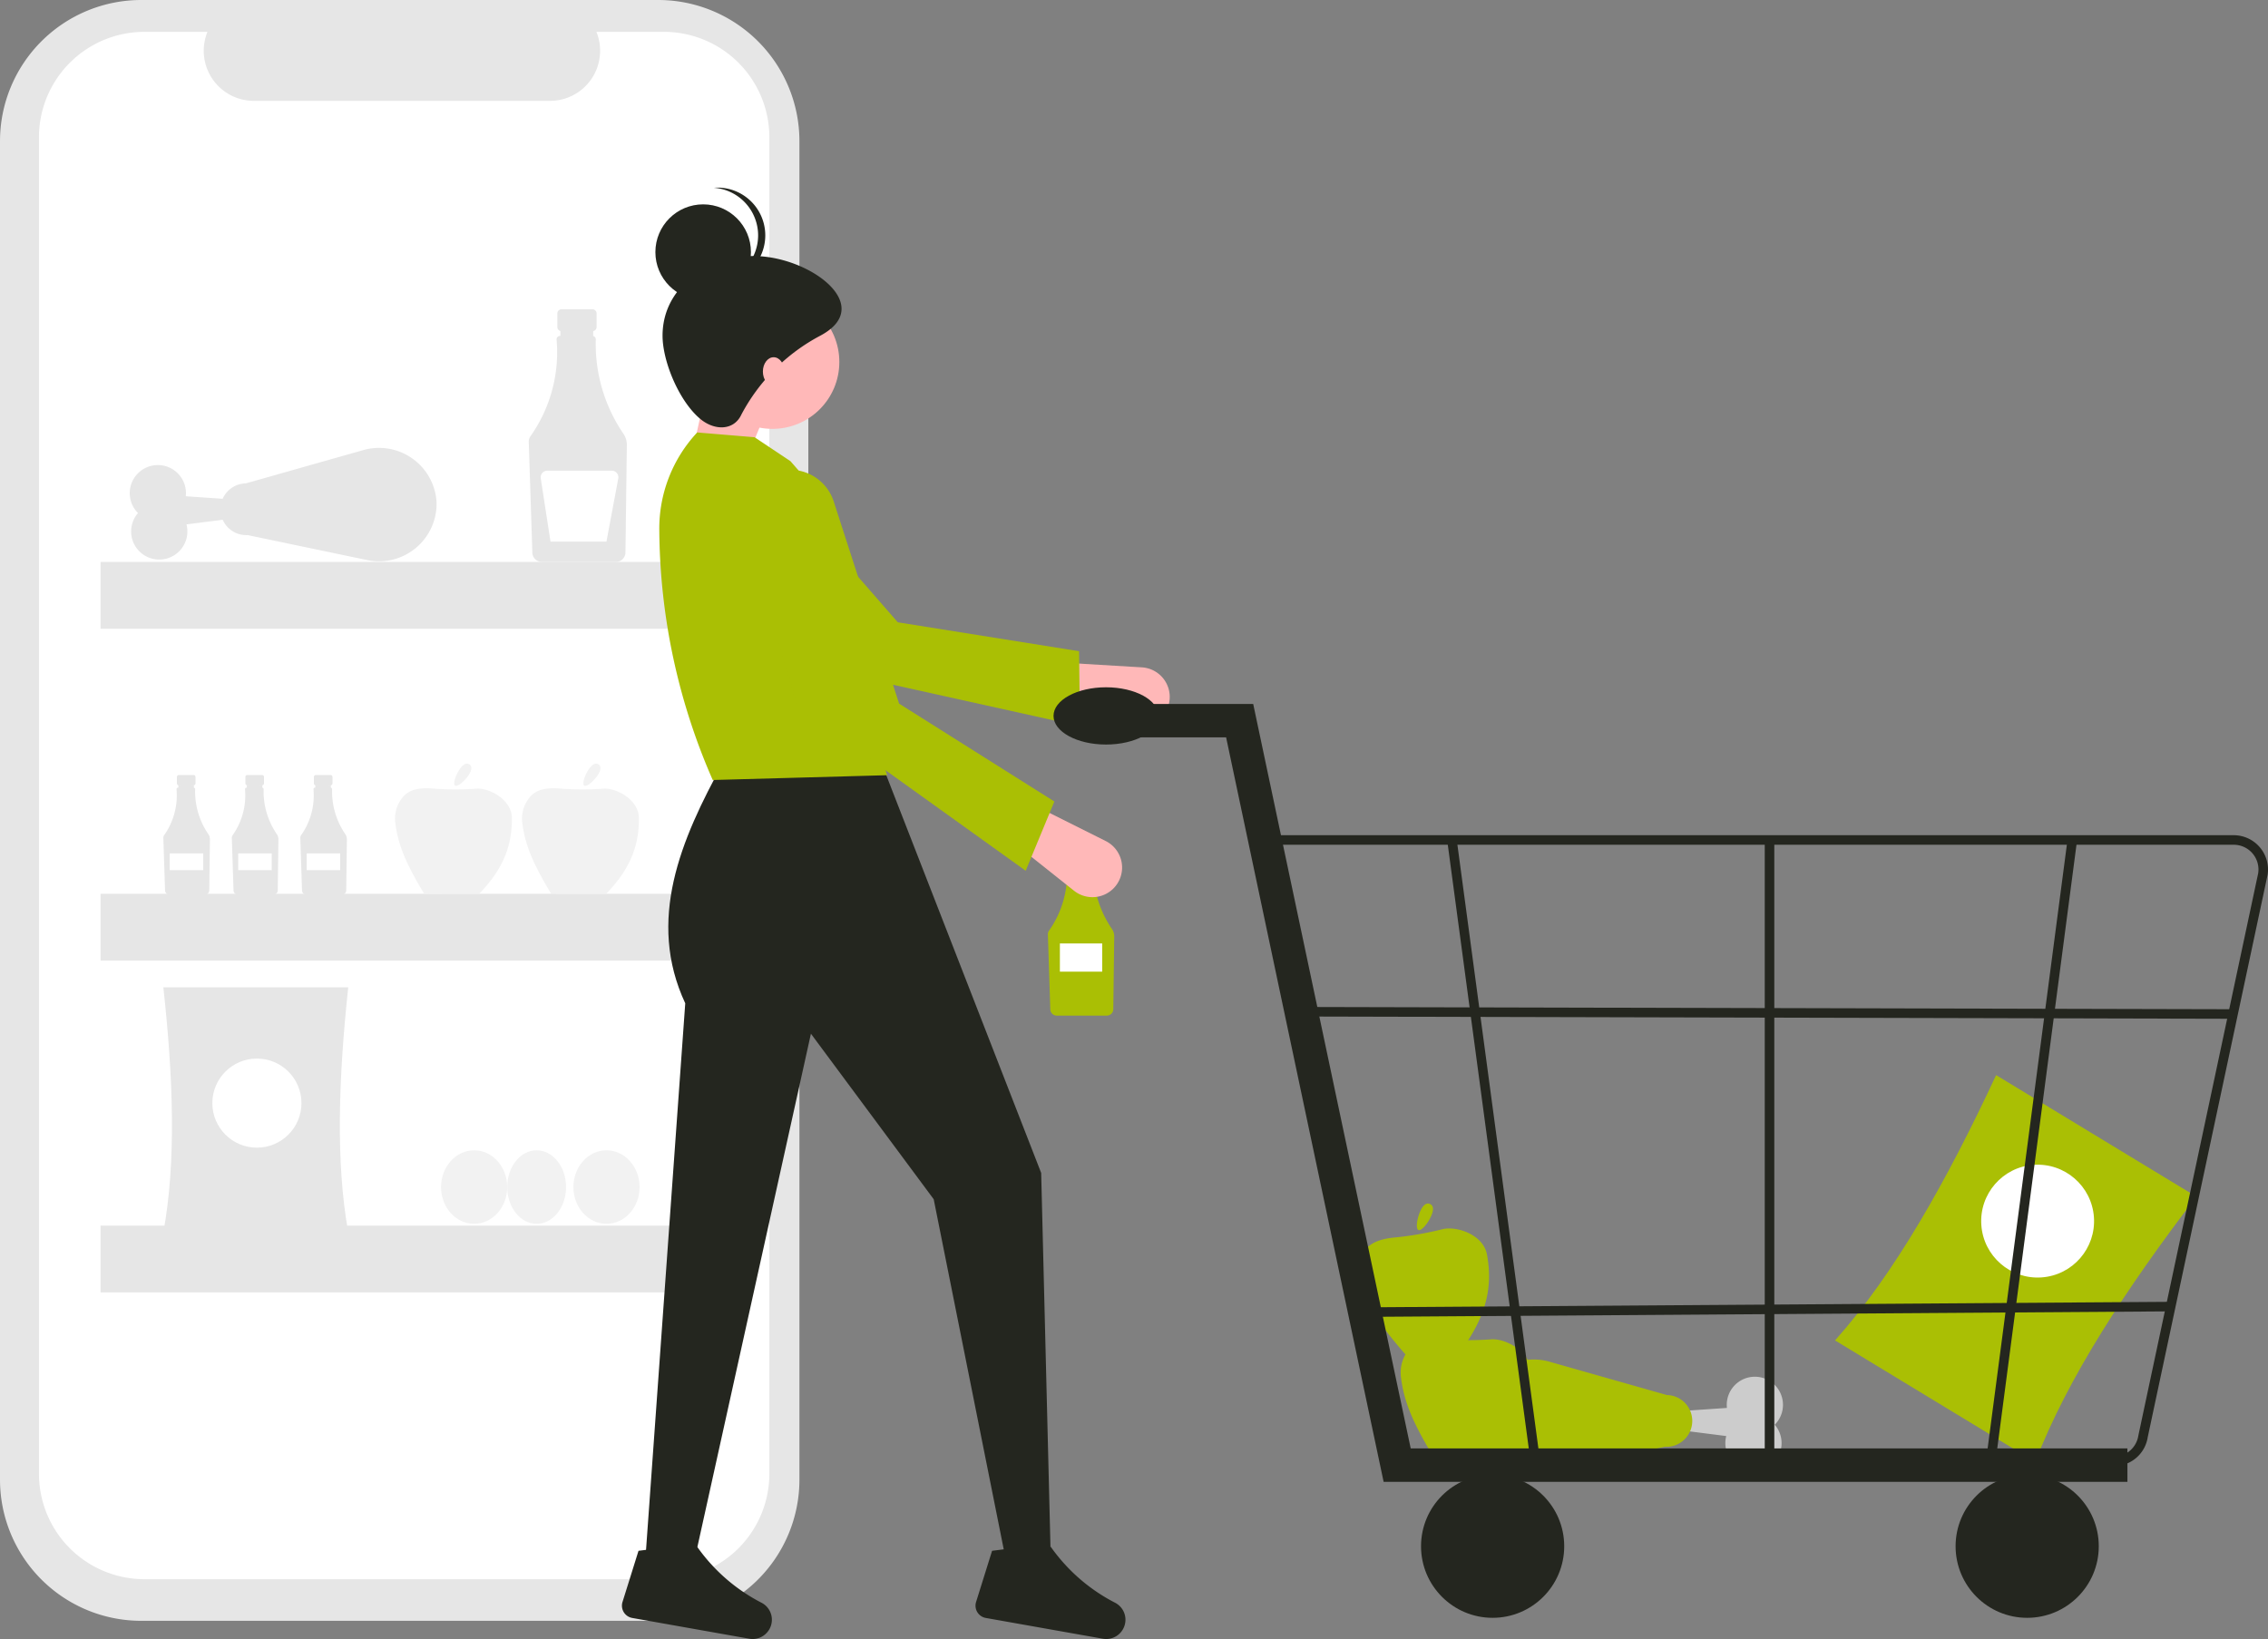 <svg xmlns="http://www.w3.org/2000/svg" width="300" height="216.842" viewBox="0 0 300 216.842"><rect x="0" y="0" width="300" height="216.842" fill="#808080" stroke="none"/><g transform="translate(-14 -30.579)"><g transform="translate(14 30.579)"><path d="M262.922,130.433h-1.178V98.157a18.681,18.681,0,0,0-18.681-18.681H174.681A18.681,18.681,0,0,0,156,98.157V275.229a18.681,18.681,0,0,0,18.681,18.681h68.383a18.681,18.681,0,0,0,18.681-18.681V153.408h1.178Z" transform="translate(-156 -79.476)" fill="#e6e6e6"/><path d="M256.3,96.107h-8.926a6.628,6.628,0,0,1-6.137,9.131H202.064a6.628,6.628,0,0,1-6.137-9.131h-8.337a13.951,13.951,0,0,0-13.951,13.951V286.87a13.951,13.951,0,0,0,13.951,13.951H256.3a13.951,13.951,0,0,0,13.951-13.951V110.058A13.951,13.951,0,0,0,256.3,96.107Z" transform="translate(-168.485 -91.894)" fill="#fff"/><g transform="translate(69.943 40.923)"><path d="M253.38,242.259a21.092,21.092,0,0,1-3.669-12.505.445.445,0,0,0-.347-.444v-.778h-4.333v.767h-.06a.445.445,0,0,0-.444.445q0,.016,0,.032a19.249,19.249,0,0,1-3.458,12.8,1.225,1.225,0,0,0-.222.742l.474,14.655a1.269,1.269,0,0,0,1.258,1.224h9.8a1.269,1.269,0,0,0,1.259-1.246l.183-14.229A2.568,2.568,0,0,0,253.38,242.259Z" transform="translate(-240.848 -225.779)" fill="#e6e6e6"/><path d="M255.643,292.166h-8.53a.876.876,0,0,0-.866,1.009l1.289,8.379h7.4L256.5,293.2a.876.876,0,0,0-.861-1.037Z" transform="translate(-244.662 -270.818)" fill="#fff"/><path d="M258.418,219.111h-4.1a.544.544,0,0,0-.544.544v1.8a.544.544,0,0,0,.544.544H255v2.7h2.743V222h.68a.544.544,0,0,0,.544-.544v-1.8A.544.544,0,0,0,258.418,219.111Z" transform="translate(-249.995 -219.111)" fill="#e6e6e6"/></g><g transform="translate(21.607 102.532)"><path d="M244.6,581.733h-1.946a.258.258,0,0,0-.258.258v.854a.258.258,0,0,0,.258.258h.322v1.28h1.3V583.1h.322a.258.258,0,0,0,.258-.258v-.854A.258.258,0,0,0,244.6,581.733Z" transform="translate(-240.601 -581.733)" fill="#e6e6e6"/><path d="M242.207,592.713a10.005,10.005,0,0,1-1.741-5.932.211.211,0,0,0-.165-.211V586.2h-2.055v.364h-.028a.211.211,0,0,0-.211.211c0,.005,0,.01,0,.015a9.131,9.131,0,0,1-1.64,6.072.581.581,0,0,0-.105.352l.225,6.952a.6.6,0,0,0,.6.581h4.649a.6.6,0,0,0,.6-.591l.087-6.75A1.218,1.218,0,0,0,242.207,592.713Z" transform="translate(-236.262 -584.896)" fill="#e6e6e6"/><rect width="4.436" height="2.218" transform="translate(0.84 10.373)" fill="#fff"/><path d="M275.6,581.733h-1.946a.258.258,0,0,0-.258.258v.854a.258.258,0,0,0,.258.258h.322v1.28h1.3V583.1h.322a.258.258,0,0,0,.258-.258v-.854A.258.258,0,0,0,275.6,581.733Z" transform="translate(-262.542 -581.733)" fill="#e6e6e6"/><path d="M273.207,592.713a10.006,10.006,0,0,1-1.741-5.932.211.211,0,0,0-.165-.211V586.2h-2.055v.364h-.028a.211.211,0,0,0-.211.211c0,.005,0,.01,0,.015a9.131,9.131,0,0,1-1.64,6.072.581.581,0,0,0-.105.352l.225,6.952a.6.6,0,0,0,.6.581h4.649a.6.6,0,0,0,.6-.591l.087-6.75A1.218,1.218,0,0,0,273.207,592.713Z" transform="translate(-258.203 -584.896)" fill="#e6e6e6"/><rect width="4.436" height="2.218" transform="translate(9.899 10.373)" fill="#fff"/><path d="M306.6,581.733h-1.946a.258.258,0,0,0-.258.258v.854a.258.258,0,0,0,.258.258h.322v1.28h1.3V583.1h.322a.258.258,0,0,0,.258-.258v-.854A.258.258,0,0,0,306.6,581.733Z" transform="translate(-284.483 -581.733)" fill="#e6e6e6"/><path d="M304.207,592.713a10.005,10.005,0,0,1-1.741-5.932.211.211,0,0,0-.165-.211V586.2h-2.055v.364h-.028a.211.211,0,0,0-.211.211c0,.005,0,.01,0,.015a9.131,9.131,0,0,1-1.64,6.072.581.581,0,0,0-.105.352l.225,6.952a.6.6,0,0,0,.6.581h4.649a.6.6,0,0,0,.6-.591l.087-6.75A1.218,1.218,0,0,0,304.207,592.713Z" transform="translate(-280.145 -584.896)" fill="#e6e6e6"/><rect width="4.436" height="2.218" transform="translate(18.958 10.373)" fill="#fff"/></g><path d="M689.253,593.175c-.048.022-7.37.022-7.322.043-2.631-4.358-3.488-6.725-3.826-9.421a4.407,4.407,0,0,1,1.074-3.444c.833-.942,2.161-1.225,4.094-1.042a39.542,39.542,0,0,0,5.628,0c1.7-.084,4.62,1.463,4.635,3.9C693.551,586.488,692.655,589.663,689.253,593.175Z" transform="translate(-609.025 -474.972)" fill="#f2f2f2"/><g transform="translate(21.607 130.621)"><path d="M273.369,408.647H248.914c1.71-9.244,1.316-20.406,0-32.41h24.455C272.088,388.241,271.705,399.4,273.369,408.647Z" transform="translate(-248.914 -376.237)" fill="#e6e6e6"/><circle cx="5.893" cy="5.893" r="5.893" transform="translate(6.482 9.428)" fill="#fff"/></g><path d="M0,1.255C0,2.19.318,3.387.709,3.387s.709-1.2.709-2.132S1.1,0,.709,0,0,.32,0,1.255Z" transform="translate(78.585 100.732) rotate(34)" fill="#f2f2f2"/><g transform="translate(58.339 152.186)"><ellipse cx="4.377" cy="4.863" rx="4.377" ry="4.863" transform="translate(0 0)" fill="#f2f2f2"/><ellipse cx="3.891" cy="4.863" rx="3.891" ry="4.863" transform="translate(8.754 0)" fill="#f2f2f2"/><ellipse cx="4.377" cy="4.863" rx="4.377" ry="4.863" transform="translate(17.508 0)" fill="#f2f2f2"/></g><rect width="80.143" height="8.839" transform="translate(13.303 74.344)" fill="#e6e6e6"/><rect width="80.143" height="8.839" transform="translate(13.303 118.246)" fill="#e6e6e6"/><g transform="translate(52.249 100.732)"><path d="M689.253,593.175c-.048.022-7.37.022-7.322.043-2.631-4.358-3.488-6.725-3.826-9.421a4.407,4.407,0,0,1,1.074-3.444c.833-.942,2.161-1.225,4.094-1.042a39.542,39.542,0,0,0,5.628,0c1.7-.084,4.62,1.463,4.635,3.9C693.551,586.488,692.655,589.663,689.253,593.175Z" transform="translate(-678.073 -575.704)" fill="#f2f2f2"/><path d="M0,1.255C0,2.19.318,3.387.709,3.387s.709-1.2.709-2.132S1.1,0,.709,0,0,.32,0,1.255Z" transform="translate(9.253 0) rotate(34)" fill="#f2f2f2"/></g><rect width="80.143" height="8.839" transform="translate(13.303 162.148)" fill="#e6e6e6"/><g transform="matrix(0.999, -0.035, 0.035, 0.999, 16.991, 60.424)"><path d="M19.118,5.466,7.4,4.253a3.72,3.72,0,1,0-6.4,2A3.721,3.721,0,1,0,7.36,7.974L19.118,6.893Z" transform="translate(0 1.243)" fill="#e6e6e6"/><path d="M19.052,14.762A7.624,7.624,0,0,0,28.538,7.89q.01-.2.01-.4t-.01-.4A7.624,7.624,0,0,0,19.052.225L3.426,4.068a3.426,3.426,0,1,0,0,6.851Z" transform="translate(11.981 0)" fill="#e6e6e6"/></g><g transform="matrix(-0.999, -0.035, 0.035, -0.999, 235.49, 196.011)"><path d="M19.118,7.038,7.4,8.251a3.72,3.72,0,1,1-6.4-2A3.721,3.721,0,1,1,7.36,4.529L19.118,5.61Z" transform="translate(0 1.241)" fill="#ccc"/><path d="M19.052.225A7.624,7.624,0,0,1,28.538,7.1q.01.2.01.4t-.01.4a7.624,7.624,0,0,1-9.486,6.871L3.426,10.919a3.426,3.426,0,1,1,0-6.851Z" transform="translate(11.981 0)" fill="#aabf04"/></g></g><g transform="translate(96.268 55.403)"><g transform="matrix(0.998, -0.07, 0.07, 0.998, 95.155, 123.488)"><g transform="translate(63.087 0)"><path d="M25.284,51.391,0,33.508C8.527,25.2,16.283,13.374,23.7,0L48.984,17.883C38.881,29.357,30.322,40.617,25.284,51.391Z" transform="translate(0 0)" fill="#aabf04"/><circle cx="7.462" cy="7.462" r="7.462" transform="translate(20.362 12.183)" fill="#fff"/></g><g transform="translate(5.81 29.288) rotate(4)"><path d="M12.432,15.476c-.053.024-8.2.024-8.143.047C1.363,10.677.41,8.045.035,5.047A4.9,4.9,0,0,1,1.23,1.217C2.156.17,3.632-.145,5.782.058a43.959,43.959,0,0,0,6.259,0C13.93-.036,17.179,1.685,17.2,4.4,17.213,8.04,16.216,11.57,12.432,15.476Z" transform="translate(0 0)" fill="#aabf04"/></g><g transform="translate(0 12.468) rotate(-6)"><path d="M12.432,15.476c-.053.024-8.2.024-8.143.047C1.363,10.677.41,8.045.035,5.047A4.9,4.9,0,0,1,1.23,1.217C2.156.17,3.632-.145,5.782.058a43.959,43.959,0,0,0,6.259,0C13.93-.036,17.179,1.685,17.2,4.4,17.213,8.04,16.216,11.57,12.432,15.476Z" transform="translate(0 3.953)" fill="#aabf04"/><path d="M0,1.4c0,1.04.353,2.37.789,2.37s.789-1.33.789-2.37S1.224,0,.789,0,0,.356,0,1.4Z" transform="translate(10.29 0) rotate(34)" fill="#aabf04"/></g></g><path d="M617.911,536.554h-2.775a.368.368,0,0,0-.368.368v1.218a.368.368,0,0,0,.368.368h.46v1.825h1.856v-1.825h.46a.368.368,0,0,0,.368-.368v-1.218a.368.368,0,0,0-.368-.368Z" transform="translate(-555.874 -449.618)" fill="#e6e6e6"/><path d="M616.342,550.874a14.269,14.269,0,0,1-2.482-8.46.3.3,0,0,0-.235-.3v-.526h-2.931v.519h-.04a.3.3,0,0,0-.3.3c0,.007,0,.015,0,.022a13.022,13.022,0,0,1-2.339,8.66.828.828,0,0,0-.15.5l.32,9.914a.858.858,0,0,0,.851.828h6.63a.858.858,0,0,0,.851-.843l.124-9.626A1.737,1.737,0,0,0,616.342,550.874Z" transform="translate(-551.524 -452.789)" fill="#aabf04"/><path d="M619,537.627a.794.794,0,0,1-1.588,0" transform="translate(-557.537 -450.294)" opacity="0.2"/><rect width="5.597" height="3.731" transform="translate(57.929 99.995)" fill="#fff"/><path d="M322.243,301.568l6.952-.632,4.424-10.744-7.9-4.424Z" transform="translate(-313.87 -262.226)" fill="#ffb8b8"/><path d="M623.782,477.41h0a3.92,3.92,0,0,0-3.405-5.372l-10.794-.644-1.589,5.285,11.112,3.052A3.92,3.92,0,0,0,623.782,477.41Z" transform="translate(-551.606 -408.571)" fill="#ffb8b8"/><path d="M528.827,431.176l-.119-9.917-23.977-3.826L486.26,396.248a6.046,6.046,0,0,0-7.88-1.078h0a6.046,6.046,0,0,0-1.053,9.222l15.239,18.753Z" transform="translate(-468.242 -359.927)" fill="#aabf04"/><path d="M463.726,613.814h6.32l15.676-70.877,16.241,21.9,9.48,47.4h6l-1.264-50.878L495.011,507H474.154c-5.7,10.315-10.171,20.948-5.056,31.917Z" transform="translate(-460.725 -431.002)" fill="#24261f"/><path d="M582.076,794.839a1.649,1.649,0,0,0,1.286,2.116l15.466,2.745a2.544,2.544,0,0,0,2.887-1.744h0a2.529,2.529,0,0,0-1.237-3.007,23.648,23.648,0,0,1-8.529-7.415c-1.7,1.583-3.6,1.434-5.617.267l-2.14.268Z" transform="translate(-535.232 -607.723)" fill="#24261f"/><path d="M455.69,794.839a1.649,1.649,0,0,0,1.286,2.116l15.466,2.745a2.545,2.545,0,0,0,2.887-1.744h0a2.529,2.529,0,0,0-1.237-3.007,23.648,23.648,0,0,1-8.529-7.415c-1.7,1.583-3.6,1.434-5.617.267l-2.14.268Z" transform="translate(-455.615 -607.723)" fill="#24261f"/><circle cx="8.848" cy="8.848" r="8.848" transform="translate(11.059 14.22)" fill="#ffb8b8"/><path d="M476.029,435.135,499.1,434.5l-6.775-21.322c4.21-6.75-.027-13.492-6.024-20.233l-4.74-3.16-7.584-.632h0a18.619,18.619,0,0,0-5.014,12.97A83.555,83.555,0,0,0,476.029,435.135Z" transform="translate(-464.022 -356.764)" fill="#aabf04"/><path d="M607.07,533.268h0a3.92,3.92,0,0,0-1.017-6.278l-9.67-4.838-3.54,4.234,9.016,7.177A3.92,3.92,0,0,0,607.07,533.268Z" transform="translate(-542.062 -440.545)" fill="#ffb8b8"/><path d="M536.618,455.561l3.792-9.164-20.538-12.949L511.224,406.7a6.046,6.046,0,0,0-6.821-4.091h0a6.046,6.046,0,0,0-4.6,8.064l6.633,23.236Z" transform="translate(-483.213 -365.182)" fill="#aabf04"/><path d="M470.13,336.623c0,3.443,2.236,8.775,5.056,11.06,1.9,1.538,4.405,1.473,5.372-.632a25.044,25.044,0,0,1,10.428-10.428c8.022-4.257-2.845-11.539-10.428-10.428C474.86,327.029,470.13,330.863,470.13,336.623Z" transform="translate(-464.759 -317.031)" fill="#24261f"/><circle cx="6.32" cy="6.32" r="6.32" transform="translate(4.423 2.212)" fill="#24261f"/><path d="M494.337,307.944a6.316,6.316,0,0,0-5.846-6.3c.157-.012.314-.024.474-.024a6.32,6.32,0,0,1,0,12.64c-.16,0-.317-.012-.474-.024A6.316,6.316,0,0,0,494.337,307.944Z" transform="translate(-476.325 -301.624)" fill="#24261f"/><ellipse cx="1.422" cy="1.896" rx="1.422" ry="1.896" transform="translate(18.643 22.437)" fill="#ffb8b8"/><path d="M604.53,509.66H506.144L485.31,411.171h-17.78v-4.419h21.363l20.834,98.489h94.8Z" transform="translate(-405.393 -338.439)" fill="#24261f"/><circle cx="9.47" cy="9.47" r="9.47" transform="translate(105.699 170.274)" fill="#24261f"/><circle cx="9.47" cy="9.47" r="9.47" transform="translate(176.408 170.274)" fill="#24261f"/><path d="M797.2,616.611H701.473l-16.889-83.466H813.047a4.539,4.539,0,0,1,4.484,5.242L801.68,612.777a4.516,4.516,0,0,1-4.483,3.834Zm-94.684-1.263H797.2a3.258,3.258,0,0,0,3.235-2.767l15.85-74.389a3.275,3.275,0,0,0-3.236-3.784H686.117Z" transform="translate(-599.854 -447.471)" fill="#24261f"/><path d="M605.684,537.767,594.623,455.3l1.245-.206,11.061,82.464Z" transform="translate(-485.456 -368.894)" fill="#24261f"/><path d="M788.59,537.137l-1.247-.2L798.081,455.1l1.247.2Z" transform="translate(-606.859 -368.897)" fill="#24261f"/><rect width="1.263" height="82.464" transform="translate(151.165 86.306)" fill="#24261f"/><rect width="1.263" height="122.226" transform="translate(91.177 109.664) rotate(-89.861)" fill="#24261f"/><rect width="107.38" height="1.263" transform="translate(97.405 148.142) rotate(-0.392)" fill="#24261f"/><ellipse cx="6.945" cy="3.788" rx="6.945" ry="3.788" transform="translate(57.086 66.103)" fill="#24261f"/></g></g></svg>